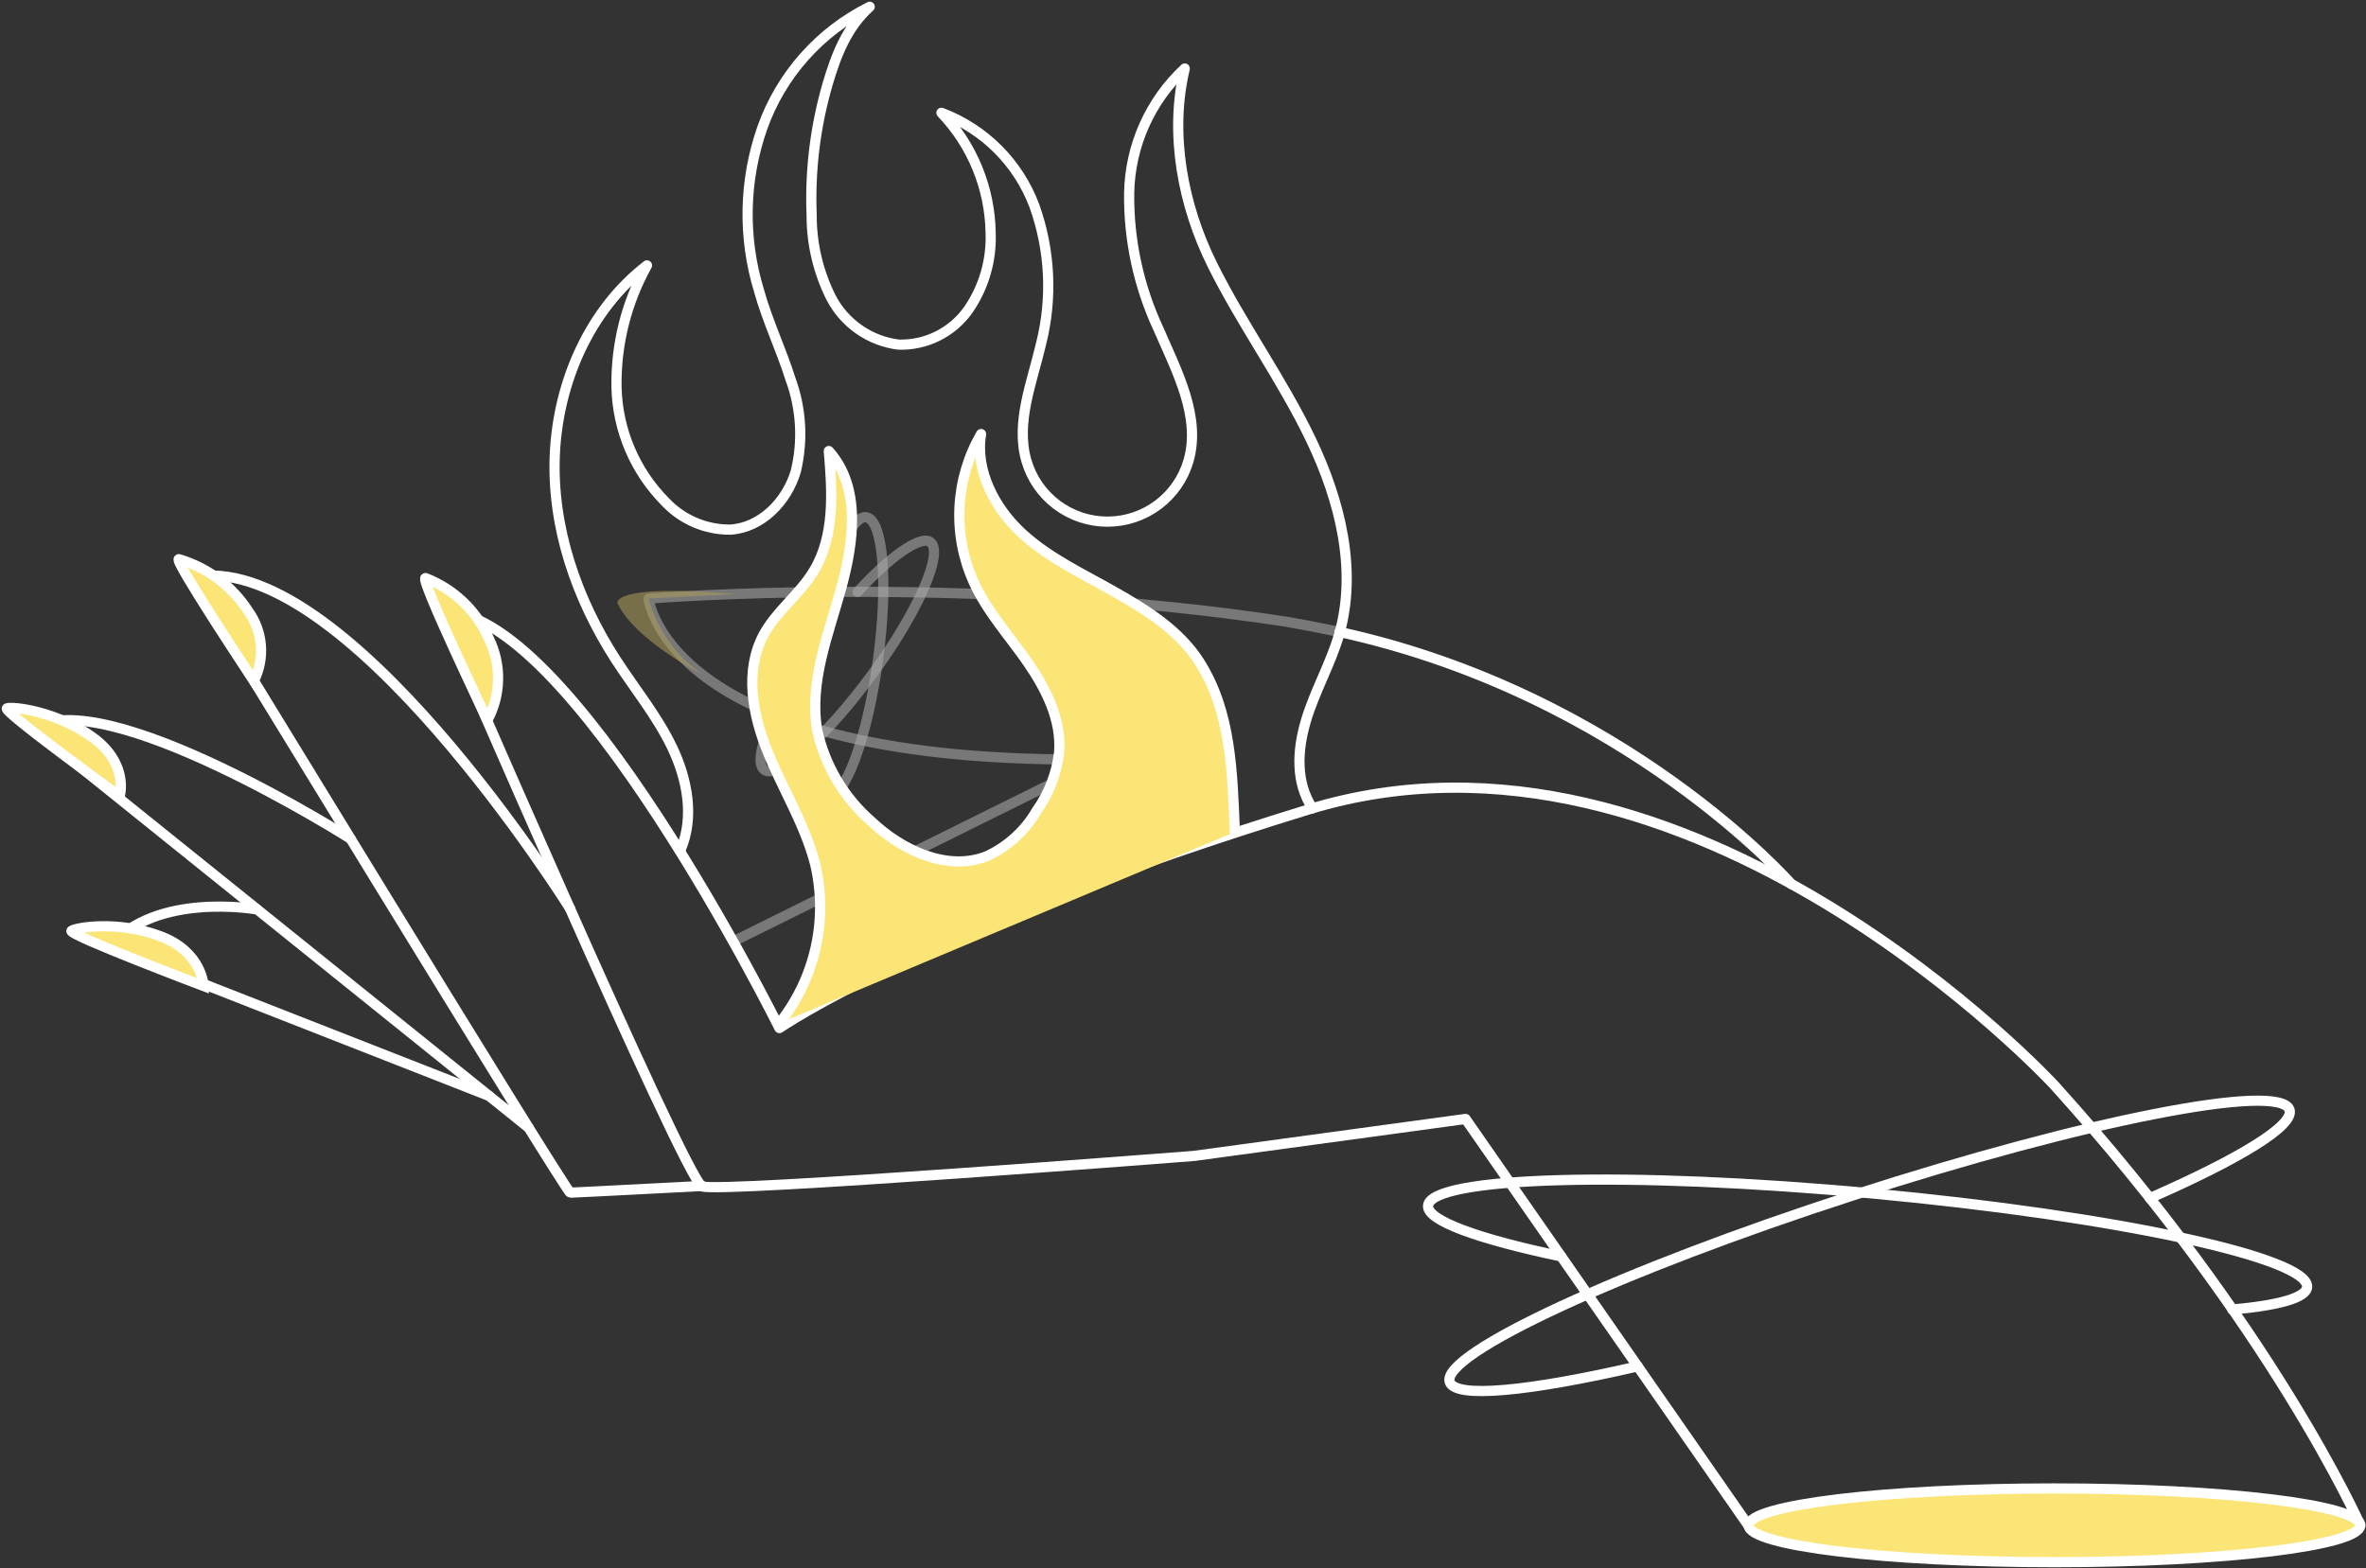<?xml version="1.0" encoding="UTF-8"?> <svg xmlns="http://www.w3.org/2000/svg" width="697" height="462" viewBox="0 0 697 462" fill="none"><rect x="0" y="0" width="697" height="462" fill="#333333" stroke="none"/> <path d="M605.16 319.707C605.16 319.707 498.151 203.873 385.304 238.545C272.457 273.218 229.611 302.894 229.611 302.894C229.611 302.894 167.215 177.248 129.549 180.239C129.549 180.239 201.886 347.559 206.826 349.533C211.767 351.508 351.8 340.559 351.8 340.559L431.742 329.669L514.978 449.333H695.312C695.312 449.333 669.563 390.997 605.16 319.707Z" stroke="white" stroke-width="3" stroke-linecap="round" stroke-linejoin="round"></path> <path d="M167.993 267.772C167.993 267.772 100.866 160.314 56.224 170.216C56.224 170.216 166.825 351.387 167.993 351.387C169.161 351.387 206.916 349.412 206.916 349.412" stroke="white" stroke-width="3" stroke-linecap="round" stroke-linejoin="round"></path> <path d="M103.291 247.131C103.291 247.131 30.475 200.911 9.666 214.762L155.777 332.301" stroke="white" stroke-width="3" stroke-linecap="round" stroke-linejoin="round"></path> <path d="M75.745 267.953C75.745 267.953 45.804 262.568 32.241 279.052L144.07 322.879" stroke="white" stroke-width="3" stroke-linecap="round" stroke-linejoin="round"></path> <path d="M74.787 200.612C76.424 197.365 77.137 193.73 76.847 190.106C76.556 186.481 75.274 183.006 73.14 180.06C68.382 172.67 61.125 167.234 52.691 164.743C50.954 164.743 74.787 200.612 74.787 200.612Z" fill="#FCE577" stroke="white" stroke-width="3"></path> <path d="M35.265 234.594C35.265 234.594 38.109 225.141 27.421 217.333C16.732 209.525 3.767 208.089 2.061 208.687C0.354 209.285 35.265 234.594 35.265 234.594Z" fill="#FCE577" stroke="white" stroke-width="3"></path> <path d="M59.966 290.509C59.966 290.509 59.697 280.547 47.301 275.85C34.906 271.153 22.51 273.218 21.073 274.235C19.636 275.252 59.966 290.509 59.966 290.509Z" fill="#FCE577" stroke="white" stroke-width="3"></path> <path d="M143.591 212.189C145.568 208.525 146.642 204.443 146.725 200.281C146.809 196.119 145.899 191.997 144.07 188.257C142.292 184.178 139.723 180.492 136.511 177.412C133.299 174.331 129.508 171.916 125.357 170.307C123.471 170.157 143.591 212.189 143.591 212.189Z" fill="#FCE577" stroke="white" stroke-width="3"></path> <path d="M605.22 460.252C654.976 460.252 695.312 455.39 695.312 449.393C695.312 443.395 654.976 438.533 605.22 438.533C555.463 438.533 515.128 443.395 515.128 449.393C515.128 455.39 555.463 460.252 605.22 460.252Z" fill="#FCE577" stroke="white" stroke-width="3"></path> <path d="M482.432 402.572C450.396 409.962 428.688 412.116 427.072 407.15C424.407 398.923 477.612 374.242 545.937 352.164C614.262 330.086 671.689 318.748 674.473 326.975C675.97 331.582 659.832 341.394 633.334 353.002" stroke="white" stroke-width="3" stroke-linecap="round" stroke-linejoin="round"></path> <path d="M459.917 370.175C435.365 365.03 420.275 359.585 420.694 355.217C421.473 346.601 480.097 344.986 551.626 351.627C623.155 358.269 680.372 370.594 679.653 379.21C679.354 382.381 671.27 384.595 657.616 385.821" stroke="white" stroke-width="3" stroke-linecap="round" stroke-linejoin="round"></path> <path d="M527.733 260.474C527.733 260.474 478.929 204.68 394.616 186.192" stroke="white" stroke-width="3" stroke-linecap="round" stroke-linejoin="round"></path> <g opacity="0.58"> <path opacity="0.58" d="M310.063 264.514C310.063 264.514 318.296 224.277 338.237 203.845" stroke="white" stroke-width="3" stroke-linecap="round" stroke-linejoin="round"></path> <path opacity="0.58" d="M216.018 277.379L324.285 223.71" stroke="white" stroke-width="3" stroke-linecap="round" stroke-linejoin="round"></path> <path opacity="0.58" d="M394.616 186.195C389.586 185.118 384.436 184.131 379.136 183.203C285.361 168.784 191.078 176.352 191.078 176.352C191.078 176.352 196.078 225.624 324.285 223.709" stroke="white" stroke-width="3" stroke-linecap="round" stroke-linejoin="round"></path> <path opacity="0.58" d="M216.557 175.035L191.078 176.351C193.584 185.395 199.149 193.292 206.826 198.698C206.826 198.698 187.155 188.736 181.916 177.757C181.916 177.937 179.131 171.774 216.557 175.035Z" fill="#FCE577"></path> <path opacity="0.58" d="M243.893 174.078C247.247 160.765 251.618 151.88 255.181 152.389C260.181 153.077 261.738 172.044 258.594 194.78C255.45 217.516 248.863 235.406 243.863 234.598C240.6 234.149 238.833 226.012 238.803 214.195" stroke="white" stroke-width="3" stroke-linecap="round" stroke-linejoin="round"></path> <path opacity="0.58" d="M252.636 174.407C261.888 164.236 271.139 157.595 274.044 159.689C278.146 162.68 270.511 180.151 257.007 198.579C243.504 217.008 229.252 229.812 225.18 226.82C222.875 225.175 224.252 218.922 228.174 210.516" stroke="white" stroke-width="3" stroke-linecap="round" stroke-linejoin="round"></path> </g> <path d="M200.539 250.272C204.581 240.789 202.515 229.69 198.084 220.356C193.652 211.023 187.005 202.975 181.407 194.329C169.819 176.38 162.514 155.259 163.442 133.929C164.37 112.599 173.682 91.209 190.598 78.196C184.502 89.167 181.404 101.548 181.616 114.095C181.91 126.766 187.053 138.843 195.988 147.84C198.441 150.455 201.411 152.534 204.709 153.945C208.007 155.356 211.562 156.068 215.15 156.037C224.222 155.499 231.767 147.84 234.432 138.865C236.612 129.856 236.07 120.403 232.875 111.702C230.12 102.966 226.078 94.56 223.623 85.735C218.798 70.008 219.134 53.152 224.581 37.63C230.105 22.11 241.44 9.338 256.199 2C249.552 7.983 246.348 16.09 243.833 24.676C240.171 37.239 238.573 50.313 239.103 63.388C239.079 71.82 241.038 80.141 244.821 87.679C246.761 91.421 249.58 94.637 253.038 97.049C256.496 99.462 260.488 101 264.672 101.53C268.691 101.658 272.678 100.784 276.274 98.987C279.87 97.191 282.962 94.528 285.271 91.239C289.85 84.586 292.15 76.631 291.829 68.563C291.619 55.384 286.444 42.768 277.337 33.232C283.6 35.592 289.285 39.264 294.01 44.001C298.735 48.738 302.391 54.43 304.733 60.695C309.379 73.706 310.067 87.8 306.709 101.201C304.044 112.689 299.074 124.536 302.398 135.844C303.908 140.994 307.049 145.517 311.348 148.734C315.647 151.952 320.874 153.691 326.246 153.691C331.617 153.691 336.844 151.952 341.143 148.734C345.443 145.517 348.583 140.994 350.094 135.844C353.896 122.771 346.68 109.428 341.291 96.953C335.44 84.417 332.482 70.727 332.638 56.896C332.762 49.992 334.276 43.184 337.089 36.878C339.903 30.571 343.959 24.895 349.016 20.189C344.435 39.395 348.387 60.426 357.19 78.106C365.992 95.786 377.759 111.881 386.262 129.681C394.765 147.481 399.945 168.063 394.466 187.03C391.921 195.765 387.25 203.753 384.675 212.488C382.1 221.224 381.681 230.647 386.651 238.156" stroke="white" stroke-width="3" stroke-linecap="round" stroke-linejoin="round"></path> <path d="M229.611 301.459C234.82 294.931 238.471 287.303 240.287 279.154C242.103 271.005 242.036 262.55 240.091 254.431C237.097 242.883 230.659 232.652 226.138 221.524C221.617 210.395 219.312 197.591 224.911 187.06C228.713 180.03 235.57 175.094 239.702 168.243C245.989 157.922 245.181 144.939 244.163 132.883C253.684 143.503 251.588 159.538 247.816 173.269C244.043 187.001 238.294 201.001 240.749 215.151C243.052 225.614 248.67 235.056 256.768 242.076C265.75 250.542 279.074 256.824 290.661 252.277C296.823 249.439 301.957 244.769 305.362 238.905C308.991 233.799 311.277 227.863 312.009 221.643C312.757 212.13 308.176 203.006 302.757 195.168C297.338 187.33 290.781 180.21 286.829 171.474C283.709 164.556 282.28 156.996 282.66 149.417C283.04 141.839 285.218 134.459 289.014 127.887C287.218 138.597 292.996 149.666 300.991 157.055C308.985 164.444 318.955 169.021 328.476 174.436C337.997 179.851 347.489 185.834 353.327 194.988C362.729 209.767 363.028 227.327 363.777 245.127" fill="#FCE577"></path> <path d="M229.611 301.459C234.82 294.931 238.471 287.303 240.287 279.154C242.103 271.005 242.036 262.55 240.091 254.431C237.097 242.883 230.659 232.652 226.138 221.524C221.617 210.395 219.312 197.591 224.911 187.06C228.713 180.03 235.57 175.094 239.702 168.243C245.989 157.922 245.181 144.939 244.163 132.883C253.684 143.503 251.588 159.538 247.816 173.269C244.043 187.001 238.294 201.001 240.749 215.151C243.052 225.614 248.67 235.056 256.768 242.076C265.75 250.542 279.074 256.824 290.661 252.277C296.823 249.439 301.957 244.769 305.362 238.905C308.991 233.799 311.277 227.863 312.009 221.643C312.757 212.13 308.176 203.006 302.757 195.168C297.338 187.33 290.781 180.21 286.829 171.474C283.709 164.556 282.28 156.996 282.66 149.417C283.04 141.839 285.218 134.459 289.014 127.887C287.218 138.597 292.996 149.666 300.991 157.055C308.985 164.444 318.955 169.021 328.476 174.436C337.997 179.851 347.489 185.834 353.327 194.988C362.729 209.767 363.028 227.327 363.777 245.127" stroke="white" stroke-width="3" stroke-linecap="round" stroke-linejoin="round"></path> </svg> 